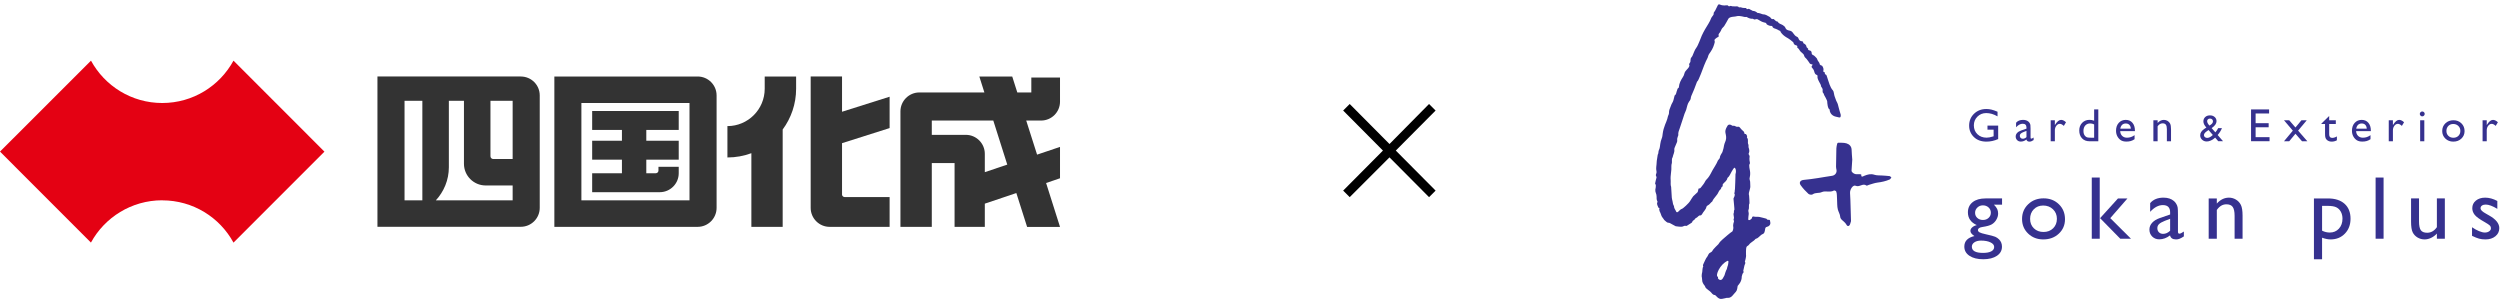 <svg width="577" height="70" viewBox="0 0 577 70" fill="none" xmlns="http://www.w3.org/2000/svg">
<g clip-path="url(#clip0_560_2017)">
<path d="M454.192 49.012C454.192 48.021 454.555 47.238 455.279 46.662C456.002 46.087 456.992 45.798 458.245 45.798H462.074V47.233H460.195C460.559 47.603 460.811 47.94 460.953 48.243C461.095 48.547 461.166 48.893 461.166 49.284C461.166 49.769 461.027 50.247 460.751 50.714C460.475 51.182 460.12 51.54 459.685 51.79C459.251 52.039 458.538 52.238 457.549 52.386C456.855 52.486 456.507 52.727 456.507 53.104C456.507 53.32 456.637 53.495 456.897 53.635C457.156 53.773 457.625 53.915 458.306 54.063C459.444 54.313 460.178 54.508 460.504 54.649C460.831 54.791 461.125 54.994 461.388 55.257C461.833 55.7 462.055 56.26 462.055 56.933C462.055 57.815 461.663 58.521 460.878 59.046C460.093 59.571 459.044 59.834 457.731 59.834C456.403 59.834 455.344 59.57 454.553 59.04C453.761 58.512 453.365 57.802 453.365 56.913C453.365 55.654 454.143 54.842 455.699 54.478C455.08 54.082 454.77 53.687 454.77 53.295C454.77 53 454.902 52.73 455.169 52.487C455.435 52.244 455.793 52.066 456.245 51.952C454.877 51.345 454.193 50.366 454.193 49.011L454.192 49.012ZM457.213 55.53C456.594 55.53 456.086 55.661 455.692 55.924C455.299 56.188 455.102 56.525 455.102 56.935C455.102 57.892 455.964 58.37 457.688 58.37C458.503 58.37 459.134 58.251 459.583 58.011C460.031 57.772 460.255 57.434 460.255 56.996C460.255 56.565 459.972 56.212 459.406 55.939C458.84 55.666 458.109 55.53 457.213 55.53ZM457.649 47.395C457.15 47.395 456.726 47.564 456.375 47.901C456.025 48.237 455.849 48.641 455.849 49.113C455.849 49.591 456.021 49.986 456.365 50.3C456.709 50.614 457.143 50.77 457.668 50.77C458.187 50.77 458.62 50.609 458.967 50.289C459.313 49.97 459.487 49.571 459.487 49.093C459.487 48.607 459.312 48.202 458.962 47.88C458.612 47.556 458.173 47.394 457.648 47.394L457.649 47.395Z" fill="#36318F"/>
<path d="M471.67 45.779C473.085 45.779 474.26 46.236 475.197 47.149C476.133 48.062 476.601 49.209 476.601 50.59C476.601 51.929 476.126 53.043 475.176 53.928C474.227 54.814 473.03 55.258 471.589 55.258C470.195 55.258 469.03 54.807 468.093 53.907C467.156 53.007 466.689 51.884 466.689 50.537C466.689 49.177 467.162 48.044 468.109 47.137C469.055 46.231 470.241 45.779 471.67 45.779ZM471.569 47.437C470.687 47.437 469.962 47.726 469.397 48.306C468.83 48.885 468.548 49.621 468.548 50.518C468.548 51.407 468.837 52.133 469.416 52.695C469.995 53.258 470.739 53.539 471.65 53.539C472.552 53.539 473.291 53.254 473.867 52.686C474.443 52.115 474.732 51.387 474.732 50.497C474.732 49.615 474.432 48.884 473.832 48.306C473.232 47.726 472.477 47.436 471.569 47.436L471.569 47.437Z" fill="#36318F"/>
<path d="M482.78 40.978H484.619V55.096H482.78V40.978ZM488.833 45.799H491.016L487.049 50.346L491.824 55.095H489.356L484.7 50.352L488.833 45.799Z" fill="#36318F"/>
<path d="M502.673 49.507V53.459C502.673 53.774 502.781 53.934 502.997 53.934C503.219 53.934 503.566 53.768 504.037 53.438V54.56C503.619 54.829 503.284 55.013 503.031 55.111C502.779 55.209 502.515 55.258 502.239 55.258C501.45 55.258 500.985 54.947 500.845 54.328C500.062 54.933 499.231 55.237 498.348 55.237C497.701 55.237 497.163 55.024 496.732 54.595C496.301 54.168 496.085 53.63 496.085 52.983C496.085 52.397 496.295 51.873 496.716 51.412C497.138 50.95 497.736 50.585 498.511 50.315L500.865 49.507V49.012C500.865 47.894 500.306 47.334 499.188 47.334C498.184 47.334 497.206 47.853 496.257 48.89V46.879C496.971 46.038 497.998 45.616 499.339 45.616C500.343 45.616 501.147 45.879 501.754 46.406C501.955 46.573 502.138 46.797 502.299 47.076C502.461 47.356 502.564 47.637 502.608 47.914C502.652 48.194 502.673 48.726 502.673 49.507ZM500.864 53.257V50.497L499.631 50.972C499.005 51.222 498.561 51.472 498.302 51.725C498.043 51.978 497.914 52.293 497.914 52.671C497.914 53.055 498.037 53.368 498.282 53.611C498.528 53.853 498.847 53.975 499.237 53.975C499.824 53.975 500.366 53.734 500.864 53.257Z" fill="#36318F"/>
<path d="M511.642 45.799V46.982C512.464 46.072 513.398 45.617 514.442 45.617C515.022 45.617 515.56 45.767 516.059 46.068C516.557 46.366 516.935 46.778 517.195 47.3C517.454 47.822 517.584 48.65 517.584 49.781V55.096H515.745V49.802C515.745 48.853 515.601 48.174 515.311 47.766C515.022 47.358 514.536 47.153 513.856 47.153C512.985 47.153 512.248 47.588 511.642 48.457V55.096H509.764V45.8L511.642 45.799Z" fill="#36318F"/>
<path d="M534.057 59.836V45.799H537.276C538.924 45.799 540.207 46.209 541.127 47.032C542.044 47.854 542.503 49.002 542.503 50.478C542.503 51.872 542.072 53.017 541.207 53.912C540.344 54.809 539.241 55.258 537.903 55.258C537.311 55.258 536.656 55.126 535.935 54.863V59.836H534.057ZM537.237 47.517H535.936V53.236C536.501 53.526 537.093 53.67 537.71 53.67C538.571 53.67 539.276 53.371 539.824 52.771C540.371 52.171 540.646 51.4 540.646 50.457C540.646 49.85 540.515 49.316 540.256 48.851C539.997 48.385 539.645 48.046 539.198 47.834C538.751 47.622 538.099 47.515 537.237 47.515V47.517Z" fill="#36318F"/>
<path d="M548.291 40.978H550.129V55.096H548.291V40.978Z" fill="#36318F"/>
<path d="M562.434 55.096V53.903C562.044 54.331 561.598 54.662 561.094 54.901C560.593 55.138 560.092 55.257 559.594 55.257C559.008 55.257 558.466 55.11 557.972 54.817C557.478 54.524 557.103 54.127 556.85 53.625C556.598 53.122 556.472 52.289 556.472 51.123V45.798H558.31V51.096C558.31 52.073 558.45 52.752 558.729 53.139C559.009 53.527 559.5 53.72 560.199 53.72C561.074 53.72 561.819 53.292 562.433 52.436V45.797H564.271V55.093H562.433L562.434 55.096Z" fill="#36318F"/>
<path d="M570.543 54.428V52.448C571.062 52.812 571.592 53.106 572.133 53.333C572.676 53.559 573.132 53.67 573.503 53.67C573.887 53.67 574.218 53.578 574.492 53.389C574.768 53.199 574.906 52.974 574.906 52.711C574.906 52.442 574.817 52.218 574.64 52.038C574.46 51.86 574.074 51.603 573.483 51.266C572.296 50.606 571.52 50.042 571.153 49.573C570.786 49.106 570.603 48.596 570.603 48.044C570.603 47.329 570.881 46.747 571.438 46.295C571.992 45.843 572.708 45.617 573.584 45.617C574.493 45.617 575.427 45.873 576.383 46.385V48.203C575.291 47.545 574.4 47.214 573.705 47.214C573.348 47.214 573.06 47.29 572.841 47.443C572.622 47.594 572.513 47.795 572.513 48.044C572.513 48.259 572.612 48.466 572.811 48.66C573.009 48.856 573.356 49.091 573.855 49.368L574.514 49.743C576.063 50.617 576.838 51.587 576.838 52.651C576.838 53.412 576.538 54.037 575.943 54.525C575.347 55.013 574.581 55.258 573.645 55.258C573.092 55.258 572.599 55.199 572.169 55.081C571.739 54.962 571.196 54.745 570.543 54.428Z" fill="#36318F"/>
<path d="M458.711 28.984H461.178V32.097C460.273 32.491 459.376 32.688 458.485 32.688C457.268 32.688 456.295 32.332 455.568 31.622C454.841 30.911 454.476 30.037 454.476 28.995C454.476 27.897 454.853 26.983 455.607 26.254C456.361 25.524 457.306 25.16 458.443 25.16C458.856 25.16 459.249 25.206 459.621 25.294C459.992 25.384 460.463 25.547 461.031 25.785V26.858C460.154 26.35 459.284 26.096 458.421 26.096C457.618 26.096 456.941 26.371 456.391 26.917C455.84 27.464 455.565 28.136 455.565 28.933C455.565 29.768 455.84 30.45 456.391 30.978C456.941 31.509 457.649 31.774 458.516 31.774C458.938 31.774 459.44 31.677 460.026 31.484L460.126 31.454V29.922H458.71V28.985L458.711 28.984Z" fill="#36318F"/>
<path d="M468.651 29.694V31.75C468.651 31.916 468.707 31.998 468.819 31.998C468.935 31.998 469.116 31.912 469.361 31.74V32.324C469.144 32.465 468.969 32.561 468.837 32.61C468.706 32.662 468.568 32.688 468.424 32.688C468.014 32.688 467.772 32.525 467.699 32.202C467.292 32.519 466.859 32.676 466.399 32.676C466.062 32.676 465.783 32.565 465.558 32.342C465.334 32.119 465.221 31.84 465.221 31.503C465.221 31.197 465.331 30.925 465.55 30.684C465.768 30.445 466.08 30.255 466.484 30.114L467.709 29.692V29.434C467.709 28.852 467.418 28.561 466.836 28.561C466.314 28.561 465.806 28.83 465.311 29.371V28.324C465.683 27.886 466.217 27.667 466.916 27.667C467.438 27.667 467.857 27.803 468.173 28.076C468.278 28.165 468.373 28.281 468.457 28.427C468.541 28.573 468.594 28.718 468.617 28.863C468.64 29.009 468.651 29.286 468.651 29.692V29.694ZM467.709 31.645V30.209L467.067 30.457C466.741 30.586 466.51 30.716 466.376 30.849C466.241 30.98 466.173 31.144 466.173 31.341C466.173 31.541 466.237 31.704 466.365 31.831C466.493 31.957 466.658 32.02 466.862 32.02C467.168 32.02 467.45 31.894 467.709 31.645Z" fill="#36318F"/>
<path d="M474.261 27.763V28.873L474.315 28.789C474.778 28.041 475.241 27.669 475.704 27.669C476.065 27.669 476.442 27.851 476.834 28.215L476.33 29.057C475.997 28.741 475.688 28.583 475.404 28.583C475.095 28.583 474.828 28.731 474.602 29.025C474.376 29.32 474.262 29.67 474.262 30.072V32.602H473.3V27.762H474.262L474.261 27.763Z" fill="#36318F"/>
<path d="M483.328 25.254H484.291V32.603H482.244C481.529 32.603 480.959 32.377 480.532 31.924C480.105 31.472 479.892 30.865 479.892 30.104C479.892 29.392 480.116 28.806 480.563 28.347C481.01 27.888 481.581 27.658 482.276 27.658C482.599 27.658 482.95 27.725 483.328 27.862V25.254ZM483.328 31.783V28.716C483.03 28.565 482.729 28.49 482.423 28.49C481.947 28.49 481.566 28.646 481.285 28.958C481.002 29.27 480.861 29.69 480.861 30.22C480.861 30.718 480.984 31.103 481.229 31.373C481.376 31.534 481.532 31.642 481.696 31.698C481.861 31.753 482.158 31.783 482.585 31.783H483.328Z" fill="#36318F"/>
<path d="M492.742 30.267H489.34C489.364 30.73 489.519 31.097 489.805 31.372C490.09 31.644 490.459 31.782 490.912 31.782C491.543 31.782 492.125 31.585 492.658 31.193V32.129C492.364 32.326 492.072 32.466 491.782 32.55C491.494 32.634 491.154 32.677 490.764 32.677C490.231 32.677 489.8 32.566 489.47 32.346C489.141 32.124 488.876 31.827 488.679 31.454C488.48 31.08 488.381 30.649 488.381 30.157C488.381 29.421 488.589 28.821 489.007 28.36C489.424 27.899 489.966 27.669 490.632 27.669C491.274 27.669 491.786 27.893 492.169 28.342C492.551 28.791 492.742 29.392 492.742 30.146V30.267ZM489.36 29.693H491.796C491.771 29.312 491.657 29.016 491.453 28.81C491.25 28.603 490.976 28.5 490.632 28.5C490.288 28.5 490.008 28.602 489.788 28.81C489.569 29.017 489.426 29.312 489.36 29.693Z" fill="#36318F"/>
<path d="M497.98 27.763V28.378C498.406 27.905 498.893 27.669 499.437 27.669C499.738 27.669 500.019 27.747 500.278 27.904C500.538 28.06 500.735 28.273 500.87 28.546C501.005 28.818 501.072 29.248 501.072 29.837V32.603H500.115V29.847C500.115 29.351 500.039 28.998 499.889 28.787C499.737 28.575 499.485 28.468 499.13 28.468C498.678 28.468 498.295 28.694 497.979 29.146V32.603H497V27.763H497.979H497.98Z" fill="#36318F"/>
<path d="M511.963 32.585L511.256 31.756C511.194 31.817 511.09 31.906 510.942 32.023L510.933 32.031C510.728 32.202 510.473 32.35 510.169 32.472C509.865 32.595 509.582 32.655 509.314 32.655C508.892 32.655 508.535 32.517 508.242 32.244C507.949 31.969 507.803 31.635 507.803 31.241C507.803 30.957 507.875 30.701 508.017 30.472C508.162 30.242 508.396 30.009 508.721 29.771L508.735 29.759C508.925 29.617 509.091 29.507 509.23 29.433C508.771 28.943 508.543 28.472 508.543 28.022C508.543 27.607 508.684 27.272 508.965 27.013C509.245 26.755 509.612 26.627 510.061 26.627C510.502 26.627 510.863 26.753 511.149 27.006C511.433 27.258 511.574 27.581 511.574 27.973C511.574 28.505 511.219 29.021 510.509 29.523L510.448 29.571L511.305 30.547C511.553 30.273 511.77 29.948 511.958 29.567H512.826C512.618 30.109 512.288 30.639 511.836 31.161L513.071 32.586H511.964L511.963 32.585ZM510.522 31.327L510.718 31.15L509.73 30.011L509.347 30.28C508.895 30.585 508.669 30.895 508.669 31.207C508.669 31.378 508.743 31.524 508.89 31.646C509.038 31.768 509.216 31.829 509.426 31.829C509.589 31.829 509.771 31.782 509.975 31.69C510.179 31.596 510.363 31.477 510.522 31.327ZM509.956 28.984L510.288 28.748C510.598 28.53 510.751 28.278 510.751 27.988C510.751 27.812 510.688 27.664 510.558 27.544C510.429 27.425 510.266 27.365 510.068 27.365C509.877 27.365 509.719 27.42 509.595 27.532C509.47 27.642 509.407 27.78 509.407 27.945C509.407 28.105 509.456 28.278 509.555 28.467C509.652 28.653 509.786 28.825 509.955 28.984H509.956Z" fill="#36318F"/>
<path d="M519.543 25.254H523.709V26.19H520.595V28.432H523.605V29.375H520.595V31.657H523.81V32.593H519.543V25.254Z" fill="#36318F"/>
<path d="M531.168 27.763H532.393L530.401 30.149L532.535 32.603H531.306L529.787 30.867L528.351 32.603H527.147L529.184 30.151L527.147 27.763H528.355L529.787 29.424L531.168 27.763Z" fill="#36318F"/>
<path d="M535.776 28.53L537.576 26.764V27.763H539.106V28.625H537.576V30.995C537.576 31.548 537.806 31.825 538.264 31.825C538.607 31.825 538.971 31.71 539.354 31.482V32.377C538.986 32.584 538.584 32.688 538.148 32.688C537.71 32.688 537.346 32.559 537.055 32.303C536.964 32.227 536.89 32.139 536.828 32.043C536.77 31.947 536.719 31.82 536.679 31.664C536.639 31.507 536.619 31.211 536.619 30.772V28.625H535.777V28.531L535.776 28.53Z" fill="#36318F"/>
<path d="M547.194 30.267H543.791C543.815 30.73 543.971 31.097 544.257 31.372C544.542 31.644 544.911 31.782 545.363 31.782C545.994 31.782 546.577 31.585 547.11 31.193V32.129C546.816 32.326 546.524 32.466 546.234 32.55C545.946 32.634 545.606 32.677 545.215 32.677C544.683 32.677 544.252 32.566 543.923 32.346C543.592 32.124 543.329 31.827 543.131 31.454C542.931 31.08 542.833 30.649 542.833 30.157C542.833 29.421 543.042 28.821 543.459 28.36C543.876 27.899 544.418 27.669 545.084 27.669C545.726 27.669 546.238 27.893 546.62 28.342C547.002 28.791 547.193 29.392 547.193 30.146V30.268L547.194 30.267ZM543.812 29.693H546.247C546.223 29.312 546.109 29.016 545.905 28.81C545.703 28.603 545.427 28.5 545.084 28.5C544.74 28.5 544.46 28.602 544.241 28.81C544.022 29.017 543.878 29.312 543.812 29.693Z" fill="#36318F"/>
<path d="M552.285 27.763V28.873L552.337 28.789C552.801 28.041 553.263 27.669 553.726 27.669C554.087 27.669 554.465 27.851 554.858 28.215L554.353 29.057C554.019 28.741 553.711 28.583 553.427 28.583C553.118 28.583 552.851 28.731 552.624 29.025C552.398 29.32 552.286 29.67 552.286 30.072V32.602H551.324V27.762H552.286L552.285 27.763Z" fill="#36318F"/>
<path d="M559.048 25.727C559.205 25.727 559.34 25.782 559.452 25.891C559.565 25.999 559.62 26.133 559.62 26.29C559.62 26.445 559.565 26.578 559.452 26.689C559.34 26.802 559.205 26.858 559.048 26.858C558.9 26.858 558.77 26.801 558.659 26.688C558.546 26.575 558.49 26.442 558.49 26.291C558.49 26.143 558.546 26.013 558.659 25.9C558.77 25.785 558.9 25.728 559.048 25.728V25.727ZM558.573 27.763H559.531V32.603H558.573V27.763Z" fill="#36318F"/>
<path d="M566.257 27.752C566.992 27.752 567.605 27.99 568.093 28.465C568.58 28.94 568.824 29.538 568.824 30.256C568.824 30.954 568.576 31.533 568.081 31.995C567.587 32.458 566.965 32.688 566.214 32.688C565.488 32.688 564.881 32.453 564.393 31.985C563.907 31.517 563.662 30.932 563.662 30.23C563.662 29.521 563.908 28.931 564.401 28.46C564.894 27.988 565.513 27.752 566.256 27.752H566.257ZM566.204 28.616C565.744 28.616 565.368 28.766 565.073 29.067C564.78 29.369 564.632 29.752 564.632 30.22C564.632 30.684 564.783 31.061 565.084 31.354C565.385 31.646 565.773 31.794 566.247 31.794C566.717 31.794 567.101 31.645 567.401 31.349C567.701 31.052 567.851 30.672 567.851 30.21C567.851 29.75 567.695 29.37 567.383 29.068C567.071 28.767 566.679 28.616 566.206 28.616L566.204 28.616Z" fill="#36318F"/>
<path d="M573.94 27.763V28.873L573.993 28.789C574.456 28.041 574.918 27.669 575.38 27.669C575.741 27.669 576.119 27.851 576.513 28.215L576.008 29.057C575.674 28.741 575.366 28.583 575.082 28.583C574.774 28.583 574.506 28.731 574.279 29.025C574.053 29.32 573.941 29.67 573.941 30.072V32.602H572.979V27.762H573.941L573.94 27.763Z" fill="#36318F"/>
<path d="M398.577 68.733C398.455 68.785 397.589 68.946 397.459 68.974C396.557 69.175 396.019 68.109 395.806 68.098C395.183 68.065 395.099 67.566 394.674 67.25C394.258 66.941 393.582 66.49 393.545 66.127C393.54 66.075 393.499 66.017 393.463 65.972C393.131 65.565 392.84 65.125 392.853 64.584C392.859 64.307 392.749 63.78 392.749 63.78C392.749 63.78 392.753 63.193 392.849 62.934C392.934 62.704 392.881 61.756 393.113 61.546C392.945 61.239 393.129 60.93 393.243 60.709C393.361 60.48 393.745 59.58 393.909 59.409C394.188 59.115 394.24 58.695 394.535 58.421C394.637 58.324 395.144 58.149 395.228 57.889C395.343 57.532 396.598 56.37 396.605 56.359C396.965 55.769 397.212 55.592 397.564 55.257C397.701 55.125 399.575 53.506 399.749 53.468C399.937 53.428 400.119 52.628 400.048 52.398C399.983 52.188 400.01 51.695 400.084 51.495C400.135 51.359 400.192 51.217 400.205 51.074C400.222 50.883 400.014 50.736 400.157 50.489C400.251 50.326 400.169 50.053 400.144 49.832C400.118 49.599 400.041 49.375 400.158 49.137C400.264 48.922 400.089 48.647 400.296 48.433C400.344 48.381 400.112 46.164 400.092 45.899C400.078 45.722 400.249 45.541 400.298 45.351C400.347 45.166 400.435 44.897 400.349 44.79C400.173 44.571 400.383 44.428 400.367 44.25C400.349 44.044 400.41 43.83 400.432 43.62C400.451 43.44 400.468 42.345 400.497 42.074C400.543 41.617 400.527 40.263 400.548 40.197C400.815 39.362 400.516 38.723 400.337 38.713C400.159 38.701 399.831 39.327 399.655 39.616C399.355 40.111 399.182 40.707 398.687 41.075C398.602 41.722 398.025 42.021 397.663 42.462C397.482 42.683 397.726 42.968 397.495 43.066C397.194 43.194 397.312 43.53 397.095 43.702C396.902 43.855 396.732 44.082 396.64 44.311C396.301 45.142 395.516 45.669 395.188 46.501C394.801 46.751 394.601 47.211 394.155 47.405C394.029 47.459 393.872 47.594 393.85 47.715C393.721 48.418 393.123 48.834 392.83 49.436C392.768 49.567 392.577 49.735 392.466 49.721C391.978 49.658 391.856 50.186 391.467 50.291C391.287 50.342 391.187 50.634 391.007 50.752C390.805 50.883 390.618 50.984 390.562 51.252C390.543 51.349 390.398 51.431 390.296 51.498C389.982 51.706 389.664 51.91 389.339 52.101C389.244 52.158 389.148 52.155 389.01 52.119C388.824 52.07 388.571 52.184 388.373 52.284C388.153 52.395 387.021 52.284 386.753 52.216C386.586 52.176 385.33 51.396 385.228 51.418C385.174 51.431 384.865 51.436 384.634 51.229C384.376 50.995 384.035 50.769 383.98 50.576C383.949 50.47 383.455 50.02 383.355 49.5C383.305 49.241 383.137 49.004 383.037 48.752C382.994 48.644 382.994 48.52 382.959 48.407C382.915 48.263 382.926 48.139 383.049 48.039C382.946 47.996 382.772 47.977 382.753 47.909C382.633 47.503 382.289 47.129 382.533 46.657C382.556 46.611 382.56 46.532 382.536 46.49C382.321 46.125 382.332 45.725 382.338 45.323C382.348 44.734 381.989 44.383 382.046 43.788C382.051 43.739 382.291 42.749 382.087 42.542C381.965 42.418 381.999 42.29 382.044 42.131C382.148 41.777 382.171 41.394 382.303 41.052C382.419 40.754 382.073 40.578 382.195 40.283C382.292 40.048 382.373 39.748 382.313 39.517C382.138 38.842 382.343 38.189 382.354 37.527C382.364 36.983 382.519 36.442 382.574 35.898C382.587 35.77 382.585 35.683 382.67 35.572C382.745 35.472 382.733 35.306 382.759 35.168C382.79 35.003 382.781 34.816 382.858 34.675C383.109 34.214 383.116 33.706 383.194 33.21C383.263 32.775 383.354 32.347 383.535 31.929C383.679 31.597 383.701 31.207 383.751 30.839C383.847 30.119 384.039 29.431 384.306 28.759C384.481 28.322 384.682 27.89 384.812 27.44C384.905 27.122 384.944 26.792 385.106 26.489C385.24 26.237 385.187 25.922 385.226 25.644C385.291 25.187 385.539 24.825 385.652 24.406C385.782 23.932 386.137 23.567 386.24 23.087C386.297 22.819 386.371 22.552 386.441 22.288C386.468 22.186 386.477 22.04 386.547 21.995C386.948 21.737 386.863 21.261 387.047 20.906C387.159 20.691 387.114 20.395 387.412 20.278C387.453 20.263 387.478 20.169 387.482 20.11C387.551 19.232 387.943 18.489 388.42 17.772C388.57 17.546 388.687 17.279 388.745 17.013C388.832 16.614 389.062 16.328 389.334 16.05C389.496 15.886 389.657 15.711 389.779 15.515C389.86 15.383 389.951 15.168 389.9 15.057C389.781 14.805 389.893 14.66 390.021 14.483C390.082 14.399 390.14 14.296 390.154 14.194C390.188 13.962 390.151 13.712 390.225 13.497C390.294 13.294 390.497 13.139 390.593 12.941C390.905 12.292 391.092 11.552 391.525 11.002C391.933 10.483 392.599 8.584 392.762 8.235C392.998 7.73 393.251 7.231 393.531 6.75C394.03 5.889 394.625 5.083 394.966 4.132C395.007 4.016 395.115 3.927 395.175 3.816C395.309 3.574 395.58 3.421 395.518 3.051C395.49 2.881 395.743 2.669 395.849 2.468C396.06 2.065 396.265 1.657 396.454 1.244C396.555 1.025 396.715 0.949 396.918 1.04C397.407 1.258 397.909 1.306 398.432 1.225C398.492 1.216 398.562 1.25 398.616 1.232C398.86 1.151 398.922 1.598 399.195 1.423C399.419 1.282 399.632 1.431 399.851 1.458C400.031 1.48 400.215 1.455 400.395 1.473C400.729 1.506 401.119 1.346 401.364 1.723C401.734 1.56 402.059 1.846 402.416 1.835C402.557 1.83 402.7 1.835 402.842 1.845C402.915 1.849 403.052 1.865 403.055 1.891C403.094 2.191 403.232 2.14 403.456 2.065C403.775 1.959 403.98 2.294 404.268 2.358C404.366 2.378 404.45 2.514 404.539 2.514C405 2.506 405.344 2.743 405.678 3.013C405.958 2.913 406.75 3.313 406.886 3.307C407.437 3.286 407.86 3.582 408.303 3.826C408.432 3.898 408.58 3.979 408.655 4.096C408.806 4.333 408.966 4.483 409.27 4.386C409.314 4.371 409.394 4.419 409.438 4.458C409.699 4.693 409.925 4.98 410.317 5.002C410.526 5.494 411.066 5.543 411.447 5.783C411.756 5.977 411.971 6.143 412.102 6.487C412.22 6.795 412.536 6.961 412.843 7.022C413.445 7.14 413.591 7.241 413.928 7.739C414.135 8.048 414.386 8.35 414.757 8.492C414.933 8.559 415.014 8.665 415.078 8.847C415.201 9.199 415.408 9.485 415.839 9.52C416.036 9.535 416.215 9.614 416.18 9.882C416.174 9.922 416.245 9.996 416.296 10.019C416.631 10.166 416.905 10.432 416.929 10.764C416.953 11.098 417.487 11.111 417.302 11.498C417.416 11.547 417.527 11.62 417.646 11.641C417.973 11.703 418.127 11.904 418.131 12.218C418.133 12.47 418.195 12.596 418.473 12.715C418.785 12.848 419.024 13.168 419.277 13.422C419.361 13.507 419.407 13.639 419.441 13.758C419.552 14.15 419.968 14.386 419.986 14.824C419.986 14.851 420.173 15.109 420.52 15.156C420.815 15.528 420.974 15.973 420.79 16.5C420.787 16.511 420.922 16.564 420.988 16.603C421.093 16.666 421.208 16.704 421.166 16.888C421.146 16.975 421.233 17.163 421.301 17.18C421.564 17.244 421.575 17.43 421.649 17.641C421.87 18.272 422.04 18.917 422.281 19.543C422.475 20.048 422.683 20.483 423.044 20.882C423.209 21.066 423.221 21.391 423.293 21.655C423.348 21.86 423.356 22.083 423.443 22.271C423.627 22.675 423.713 23.134 423.924 23.497C424.146 23.881 424.25 24.295 424.332 24.683C424.458 25.279 424.668 25.84 424.825 26.422C424.858 26.542 424.845 26.679 424.831 26.806C424.798 27.081 424.687 27.155 424.407 27.092C424.181 27.043 423.959 26.972 423.731 26.935C423.509 26.9 422.319 26.586 422.27 25.252C421.82 25.133 421.718 23.598 421.726 23.491C421.752 23.16 421.025 21.982 421 21.91C420.953 21.779 420.938 21.611 420.846 21.526C420.648 21.342 420.629 21.138 420.659 20.896C420.675 20.774 420.678 20.638 420.641 20.524C420.596 20.387 420.501 20.264 420.429 20.134C420.374 20.034 420.251 19.905 420.278 19.838C420.389 19.553 419.289 18.282 419.487 17.543C419.504 17.475 419.414 17.312 419.352 17.299C418.904 17.206 418.81 16.807 418.72 16.486C418.619 16.124 418.444 15.85 418.194 15.592C417.958 15.351 418.306 15.088 418.349 14.956C418.392 14.825 417.841 14.865 417.709 14.658C417.475 14.29 417.215 13.937 416.947 13.592C416.823 13.431 416.626 13.324 416.52 13.155C416.401 12.969 416.387 12.709 416.255 12.538C416.081 12.313 415.833 12.145 415.62 11.95C415.323 11.676 415.231 11.228 414.843 11.024C414.809 11.006 414.789 10.904 414.806 10.858C414.907 10.585 414.703 10.5 414.527 10.455C414.207 10.377 414.008 10.211 413.942 9.882C413.928 9.812 413.872 9.74 413.815 9.691C413.604 9.513 413.381 9.348 413.171 9.169C412.882 8.922 412.534 8.77 412.217 8.566C411.723 8.252 411.286 7.878 410.978 7.389C410.89 7.248 410.94 7.054 410.676 7.075C410.593 7.081 410.506 6.961 410.414 6.913C410.27 6.838 410.12 6.778 409.973 6.707C409.644 6.551 409.206 6.565 409.063 6.111C409.021 5.976 408.914 5.947 408.755 5.981C408.536 6.03 407.757 5.717 407.713 5.527C407.644 5.227 407.388 5.235 407.224 5.198C406.702 5.081 406.258 4.826 405.816 4.549C405.71 4.482 405.583 4.406 405.468 4.407C405.282 4.408 405.095 4.507 404.913 4.498C404.773 4.491 404.635 4.32 404.503 4.328C404.048 4.354 403.651 4.217 403.269 3.998C403.198 3.957 403.108 3.888 403.045 3.905C402.695 3.995 402.388 3.832 402.06 3.78C401.655 3.716 401.24 3.618 400.816 3.744C400.361 3.878 399.876 3.822 399.412 3.981C399.164 4.066 399.006 4.159 398.885 4.377C398.588 4.916 398.296 5.459 397.965 5.979C397.79 6.255 397.473 6.452 397.34 6.74C397.217 7.009 397.122 7.276 396.93 7.512C396.758 7.723 396.802 7.656 396.665 7.896C396.572 8.059 396.812 8.458 396.537 8.542C396.263 8.623 395.652 9.123 395.695 9.267C395.838 9.734 395.751 9.787 395.621 10.257C395.395 11.069 394.958 11.782 394.466 12.451C394.221 12.785 394.237 13.194 394.027 13.526C393.988 13.588 393.494 14.572 393.338 15.039C393.155 15.583 391.999 18.607 391.813 18.707C391.733 18.75 391.669 18.861 391.638 18.954C391.263 20.063 390.797 21.135 390.328 22.206C390.235 22.417 390.252 22.636 390.201 22.842C390.148 23.059 389.98 23.255 389.842 23.447C389.436 24.011 389.374 24.691 389.172 25.326C389.068 25.651 388.897 25.954 388.781 26.274C388.645 26.644 388.537 27.021 388.416 27.396C388.358 27.574 388.285 27.748 388.241 27.93C388.22 28.018 387.821 29.167 387.702 29.554C387.545 30.064 387.267 30.568 387.354 31.143C387.367 31.235 387.306 31.343 387.266 31.439C387.142 31.741 387.061 32.043 387.105 32.377C387.124 32.517 387.095 32.678 387.044 32.812C386.885 33.218 386.696 33.611 386.535 34.016C386.474 34.169 386.402 34.347 386.427 34.499C386.532 35.139 386.159 35.667 386.058 36.256C386.047 36.317 386.019 36.38 385.981 36.428C385.804 36.657 385.917 37.427 385.869 37.628C385.815 37.849 385.739 38.077 385.755 38.296C385.835 39.391 385.492 40.461 385.59 41.558C385.637 42.086 385.509 42.625 385.699 43.146C385.707 43.165 385.789 44.831 385.853 45.64C385.874 45.913 385.968 46.179 386.022 46.448C386.066 46.671 386.093 46.897 386.145 47.117C386.2 47.347 386.395 47.511 386.381 47.793C386.368 48.026 386.762 48.583 386.782 48.66C386.868 48.987 387.083 49.09 387.3 48.889C387.595 48.615 387.841 48.295 388.259 48.171C388.397 48.13 389.778 46.97 390.14 46.297C390.329 45.948 390.575 45.63 390.795 45.297L391.663 44.485C391.995 44.316 391.908 43.473 392.114 43.497C392.414 43.53 392.533 43.322 392.668 43.141C392.963 42.75 393.305 42.379 393.507 41.942C393.678 41.57 393.966 41.344 394.207 41.053C394.662 40.501 394.941 39.833 395.294 39.213C395.335 39.14 396.316 37.572 396.393 37.269C396.423 37.149 396.496 37.029 396.578 36.934C396.771 36.71 396.984 36.514 396.975 36.172C396.972 36.041 397.385 35.294 397.528 35.109C397.566 35.059 397.751 34.404 397.783 34.232C397.874 33.74 397.948 33.246 398.164 32.779C398.396 32.279 398.452 31.742 398.34 31.189C398.27 30.835 398.162 30.458 398.228 30.121C398.307 29.717 398.514 29.323 398.742 28.971C398.912 28.71 399.323 28.69 399.604 28.884C399.774 29.002 399.912 29.088 400.127 29.023C400.214 28.997 400.336 29.047 400.427 29.091C400.653 29.201 400.848 29.325 401.142 29.25C401.306 29.209 401.517 29.338 401.666 29.558C401.882 29.88 402.223 30.118 402.497 30.407C402.559 30.474 402.563 30.602 402.581 30.704C402.613 30.875 402.673 30.948 402.88 30.92C403.026 30.899 403.299 31.413 403.227 31.575C403.18 31.683 403.162 31.718 403.249 31.825C403.427 32.041 403.448 32.321 403.423 32.595C403.398 32.865 403.4 33.119 403.53 33.373C403.59 33.491 403.543 33.659 403.554 33.804C403.562 33.918 403.554 34.046 403.605 34.144C403.723 34.376 403.8 35.005 403.667 35.244C403.552 35.453 403.551 35.602 403.705 35.792C403.93 36.068 403.725 36.401 403.771 36.711C403.8 36.91 403.764 37.111 403.842 37.324C403.902 37.484 403.91 37.761 403.814 37.858C403.589 38.083 403.855 39.215 403.894 39.443C403.976 39.939 403.955 40.436 403.844 40.911C403.793 41.128 403.766 41.335 403.834 41.51C404.015 41.976 403.909 42.46 403.968 42.934C404.003 43.215 403.902 43.519 403.832 43.806C403.723 44.255 403.519 44.685 403.694 45.168C403.723 45.245 403.797 46.901 403.783 46.928C403.517 47.392 403.789 47.927 403.553 48.418C403.418 48.702 403.663 49.078 403.604 49.429C403.542 49.805 403.519 50.188 403.493 50.569C403.487 50.639 403.504 50.726 403.576 50.78C403.658 50.842 403.891 50.767 403.923 50.743C404.261 50.484 404.36 50.461 404.403 50.09C404.409 50.033 404.621 49.935 404.704 49.961C405.154 50.105 405.617 49.992 406.076 50.07C406.618 50.163 407.125 50.353 407.656 50.466C407.708 50.477 407.758 50.545 407.789 50.598C407.944 50.857 408.46 50.621 408.496 50.841C408.522 51.009 408.564 51.173 408.593 51.34C408.658 51.728 408.464 52.042 408.138 52.231C407.971 52.33 407.625 52.38 407.528 52.493C407.417 52.622 407.416 52.774 407.385 52.936C407.301 53.378 407.287 53.907 406.699 54.081C406.549 54.125 406.434 54.284 406.298 54.383C405.958 54.628 405.717 55.016 405.266 55.105C405.226 55.113 405.175 55.132 405.153 55.162C404.75 55.708 404.042 55.911 403.659 56.491C403.527 56.695 403.238 56.751 403.095 56.994C402.953 57.237 402.955 58.657 402.977 58.77C403.082 59.308 402.699 60.389 402.715 60.408C402.981 60.746 402.669 60.999 402.614 61.293C402.558 61.598 402.409 62.272 402.392 62.297C402.248 62.512 402.587 62.759 402.301 63.013C402.117 63.176 402.115 63.53 402.001 63.786C402.018 65.055 401.205 65.767 401.066 65.967C401.044 66 401.042 66.049 401.036 66.091C400.904 67.049 400.866 67.118 400.275 67.752C399.946 68.103 399.698 68.543 399.198 68.697C399.007 68.757 398.593 68.777 398.58 68.736L398.577 68.733ZM398.713 60.202C396.934 61.013 395.877 63.589 396.419 63.847C396.626 63.948 396.459 64.162 396.507 64.239C396.686 64.522 396.841 64.575 397.006 64.616C397.216 64.667 397.523 64.484 397.641 64.215C397.767 63.928 397.991 63.698 398.061 63.392C398.135 63.068 398.265 62.756 398.381 62.444C398.428 62.315 398.518 62.204 398.56 62.076C398.608 61.927 398.615 61.745 398.666 61.624C398.849 61.183 398.914 60.706 398.927 60.411C398.934 60.251 398.811 60.159 398.713 60.202Z" fill="#36318F"/>
<path d="M427.503 36.85C427.447 37.657 427.374 38.508 427.335 39.362C427.316 39.77 427.933 40.209 428.464 40.205C428.732 40.203 429.001 40.199 429.269 40.207C429.376 40.21 429.576 40.249 429.576 40.263C429.538 41.072 429.948 40.7 430.307 40.562C431.044 40.274 431.763 40.053 432.598 40.332C433.165 40.521 433.816 40.461 434.429 40.508C434.99 40.552 435.553 40.569 436.11 40.644C436.263 40.664 436.393 40.852 436.533 40.962C436.4 41.122 436.296 41.354 436.126 41.428C435.234 41.816 434.295 42.02 433.324 42.141C432.652 42.224 432.001 42.48 431.342 42.664C431.151 42.717 430.88 42.901 430.791 42.833C429.949 42.189 429.182 43.285 428.275 42.872C427.677 42.602 426.928 43.727 426.99 44.558C427.063 45.538 427.078 46.525 427.11 47.507C427.147 48.624 427.176 49.739 427.207 50.856C427.21 50.941 427.224 51.032 427.196 51.107C427.059 51.459 426.999 51.978 426.742 52.109C426.299 52.338 426.162 51.812 425.918 51.51C425.477 50.965 424.749 50.673 424.711 49.981C424.684 49.478 424.299 48.853 424.171 48.342C423.992 47.62 424.033 46.761 423.992 46.026C423.921 45.383 424.024 44.786 423.801 44.197C423.751 44.066 423.377 43.911 423.271 43.972C422.367 44.491 421.315 43.945 420.454 44.342C419.775 44.656 419.005 44.38 418.364 44.858C418.165 45.007 417.589 44.929 417.385 44.74C416.73 44.13 416.102 43.467 415.588 42.737C415.142 42.103 415.542 41.583 416.316 41.519C417.407 41.428 418.491 41.257 419.574 41.098C420.661 40.936 421.74 40.726 422.827 40.577C423.527 40.482 423.999 39.883 423.861 39.188C423.813 38.949 423.757 38.707 423.759 38.467C423.772 37.058 423.79 35.649 423.833 34.239C423.844 33.884 423.941 33.529 424.021 33.179C424.042 33.087 424.153 32.94 424.219 32.941C424.87 32.965 425.556 32.901 426.163 33.086C426.817 33.284 427.329 33.76 427.352 34.571C427.373 35.312 427.448 36.051 427.503 36.849V36.85Z" fill="#36318F"/>
</g>
<path d="M37.446 46.239C44.548 46.239 50.727 50.178 53.891 56L74.879 35L53.891 14C50.715 19.822 44.548 23.774 37.446 23.774C30.343 23.774 24.176 19.822 21 14L0 34.988L20.988 55.988C24.163 50.178 30.343 46.226 37.433 46.226" fill="#E40113"/>
<path d="M165.39 22.026C165.39 19.601 163.421 17.656 161.02 17.656H127.945V52.357H161.02C163.421 52.357 165.39 50.4 165.39 47.974V22.026ZM134.186 23.774H159.137V46.239H134.186V23.774Z" fill="#333333"/>
<path d="M120.19 17.644H87.114V52.344H120.19C122.615 52.344 124.572 50.387 124.572 47.962V22.026C124.572 19.601 122.615 17.656 120.19 17.656M93.368 23.269H97.479V46.239H93.368V23.269ZM118.319 46.239H100.593C102.44 44.232 103.597 41.549 103.597 38.607V23.269H107.08V37.806C107.08 40.564 109.333 42.804 112.078 42.804H118.319V46.239ZM118.319 36.699H113.814C113.494 36.699 113.198 36.416 113.198 36.071V23.269H118.319V36.699Z" fill="#333333"/>
<path d="M151.973 39.37C151.973 39.715 151.69 39.985 151.345 39.985H149.166V36.859H156.65V32.489H149.166V29.99H156.65V25.62H136.672V29.99H143.541V32.489H136.672V36.859H143.541V39.985H136.672V44.355H152.281C154.681 44.355 156.65 42.398 156.65 39.985V38.496H151.973V39.37Z" fill="#333333"/>
<path d="M173.404 52.357H180.642V29.892C182.587 27.258 183.744 23.996 183.744 20.487V17.656H176.494V20.487C176.494 25.239 172.641 29.104 167.889 29.104V36.342C169.834 36.342 171.681 35.997 173.416 35.357V52.369" fill="#333333"/>
<path d="M194.342 44.86V33.043L205.323 29.559V22.321L194.342 25.792V17.644H187.104V47.974C187.104 50.399 189.074 52.356 191.474 52.356H205.323V45.488H194.97C194.626 45.488 194.33 45.205 194.33 44.872" fill="#333333"/>
<path d="M236.859 27.824H240.269C242.694 27.824 244.651 25.879 244.651 23.466V17.902H238.029V21.337H234.791L233.622 17.656H226.027L227.196 21.337H212.191C209.791 21.337 207.821 23.294 207.821 25.707V52.357H215.059V37.635H220.315V52.357H227.295V47.002L234.57 44.553L237.056 52.369H244.651L241.439 42.238L244.651 41.143V33.905L239.358 35.69L236.859 27.849V27.824ZM227.295 39.739V35.493C227.295 33.092 225.325 31.123 222.925 31.123H215.059V27.824H229.252L232.477 37.992L227.283 39.739" fill="#333333"/>
<path d="M311.512 45.504L310 43.992L319.184 34.752L310 25.512L311.512 24L320.696 33.24L329.824 24L331.336 25.512L322.152 34.752L331.336 43.992L329.824 45.504L320.696 36.32L311.512 45.504Z" fill="black"/>
<defs>
<clipPath id="clip0_560_2017">
<rect width="194.839" height="68" fill="white" transform="translate(382 1)"/>
</clipPath>
</defs>
</svg>
